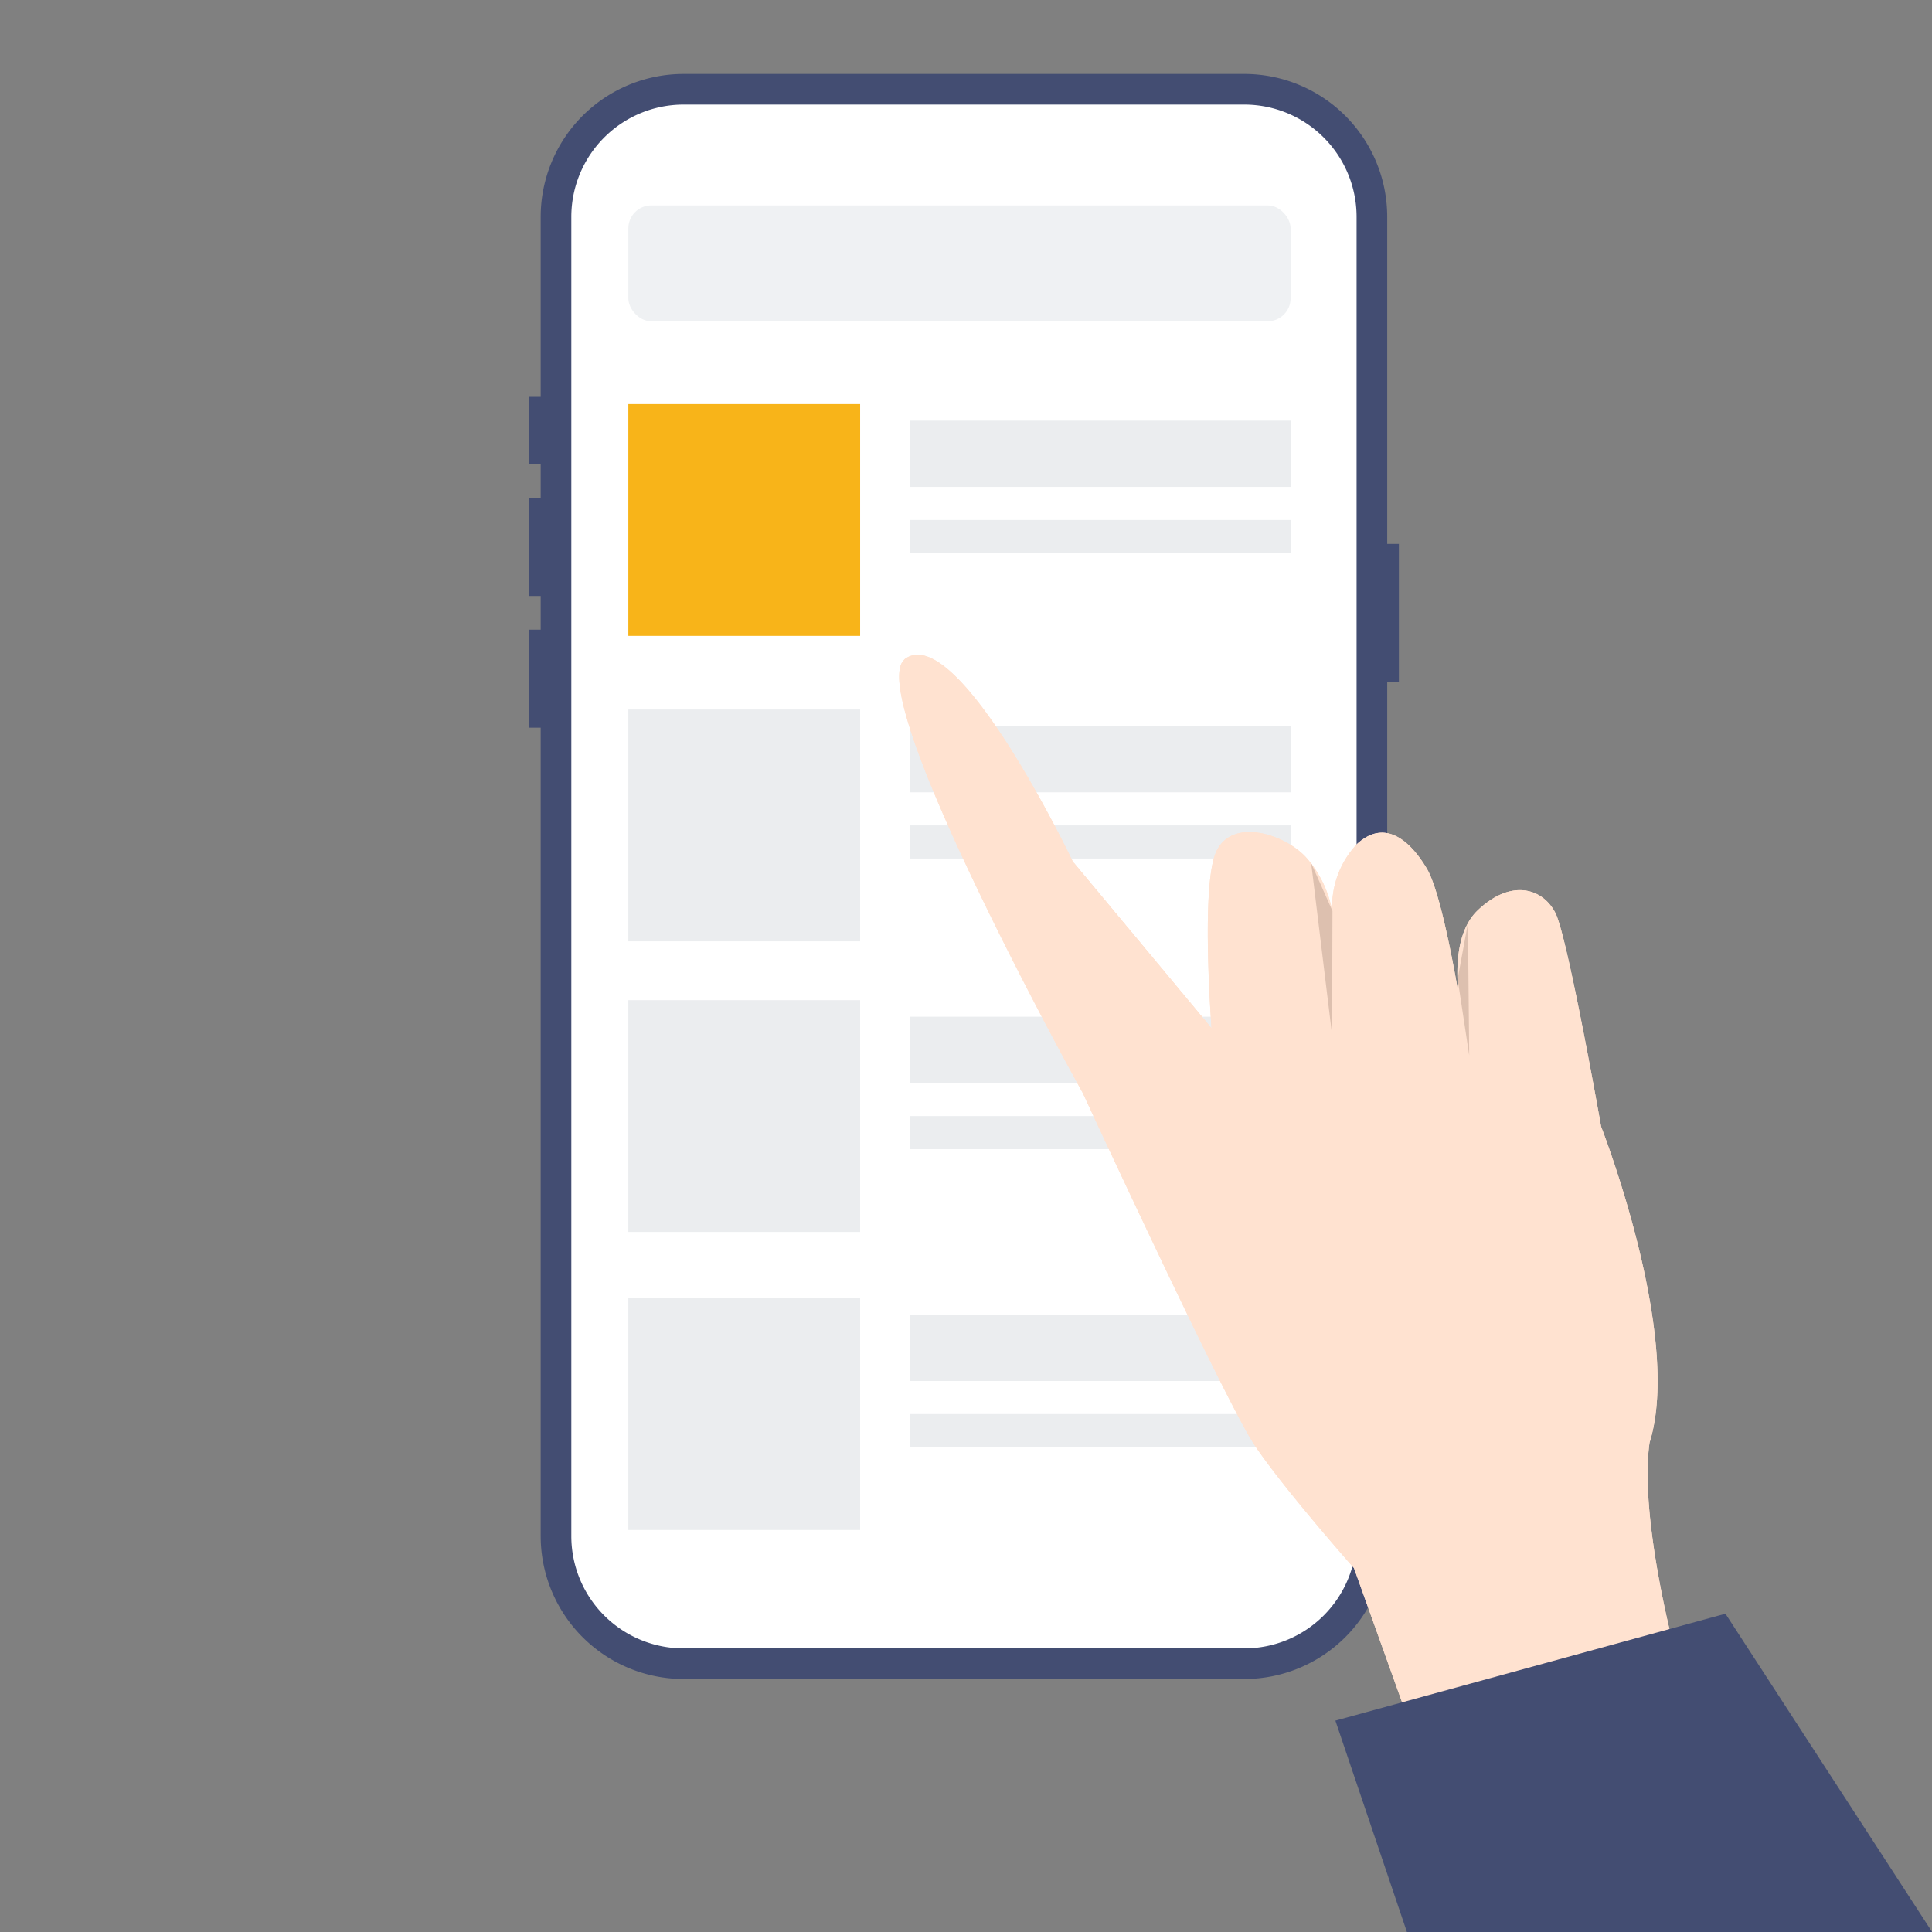 <svg xmlns="http://www.w3.org/2000/svg" width="84" height="84"><rect width="100%" height="100%" fill="#808080" stroke="none"/><defs><clipPath id="a"><path data-name="長方形 2158" transform="translate(308 6015)" fill="#fff" stroke="#707070" d="M0 0h84v84H0z"/></clipPath><clipPath id="b"><path data-name="長方形 2157" fill="none" d="M0 0h111.639v70.151H0z"/></clipPath></defs><g data-name="グループ 2510" transform="translate(23 3.215)"><g data-name="グループ 1121"><g data-name="グループ 1119"><g data-name="グループ 1118"><path data-name="パス 2096" d="M6.559.856C3.87.856 1.44 3.627 1.44 6.316v57.2a5.742 5.742 0 005.319 5.393h24.238a5.742 5.742 0 005.385-5.327V6.25c0-2.689-2.43-5.394-5.119-5.394z" fill="#fff"/><path data-name="長方形 905" fill="#434d72" d="M0 14.04h1.44v2.93H0z"/><path data-name="長方形 906" fill="#434d72" d="M36.381 20.433h1.44v5.993h-1.44z"/><g data-name="グループ 1117" fill="#434d72"><path data-name="長方形 907" d="M0 18.435h1.44v4.262H0z"/><path data-name="長方形 908" d="M0 24.162h1.44v4.262H0z"/></g></g></g><g data-name="グループ 1120"><path data-name="パス 2097" d="M31.105 69.785H6.717a6.216 6.216 0 01-6.209-6.209V6.209A6.216 6.216 0 016.717 0h24.388a6.216 6.216 0 016.209 6.209v57.368a6.216 6.216 0 01-6.209 6.208zM6.717 1.332A4.883 4.883 0 001.84 6.209v57.368a4.882 4.882 0 004.877 4.877h24.388a4.882 4.882 0 004.877-4.877V6.209a4.883 4.883 0 00-4.877-4.877z" fill="#434d72"/></g></g><rect data-name="長方形 910" width="28.795" height="5.039" rx="1" transform="translate(4.319 5.715)" fill="#eff1f3"/><g data-name="グループ 1122"><path data-name="長方形 911" fill="#f8b419" d="M4.319 14.354h10.078v10.078H4.319z"/><path data-name="長方形 912" fill="#ebedef" d="M16.557 15.074h16.557v2.88H16.557z"/><path data-name="長方形 913" fill="#ebedef" d="M16.557 19.393h16.557v1.44H16.557z"/></g><g data-name="グループ 1124" fill="#ebedef"><path data-name="長方形 911" d="M4.319 40.27h10.078v10.078H4.319z"/><path data-name="長方形 912" d="M16.557 40.99h16.557v2.88H16.557z"/><path data-name="長方形 913" d="M16.557 45.309h16.557v1.44H16.557z"/></g><g data-name="グループ 1125" fill="#ebedef"><path data-name="長方形 911" d="M4.319 53.228h10.078v10.078H4.319z"/><path data-name="長方形 912" d="M16.557 53.948h16.557v2.88H16.557z"/><path data-name="長方形 913" d="M16.557 58.267h16.557v1.44H16.557z"/></g><g data-name="グループ 1201" fill="#ebedef"><path data-name="長方形 911" d="M4.319 27.634h10.078v10.078H4.319z"/><path data-name="長方形 912" d="M16.557 28.354h16.557v2.88H16.557z"/><path data-name="長方形 913" d="M16.557 32.673h16.557v1.44H16.557z"/></g></g><g data-name="マスクグループ 2433" transform="translate(-308 -6015)" clip-path="url(#a)"><g data-name="グループ 2512"><g data-name="グループ 2511" clip-path="url(#b)" transform="rotate(-138 1378.08 3006.234)"><path data-name="パス 5205" d="M64.361 39.587l6.318 3.4s4.559.517 6.781 1.079 15.795 6.378 15.795 6.378 18.938 6.508 18.376 8.88c-.648 2.733-11.337-1.7-11.337-1.7L90.98 56.28s4.27 4.066 4.941 5.708-1.59 2.7-3.009 2.569a4.823 4.823 0 01-2.414-.973 3.985 3.985 0 011.149 2.873c-.141 1.622-1.565 1.689-2.977 1.248s-5.5-3.791-5.5-3.791 2.8 1.893 2.647 3.923-1.486 2.607-2.593 2.174-7.687-5.571-7.687-5.571-8.732-4.377-10.758-8.8c-1.789-2.661-6.664-5.851-6.664-5.851z" fill="#ffe2d0"/><path data-name="パス 5206" d="M90.491 53.904l.484 2.382 9.314 1.344z" fill="#ffe2d0"/><path data-name="パス 5207" d="M92.571 64.519l-5.672-4.941 3.593 4.015z" fill="#ffe2d0"/><path data-name="パス 5208" d="M85.755 67.134l-3.882-4.228 2.595 2.13z" fill="#ffe2d0"/><path data-name="パス 5209" d="M64.361 39.587l6.318 3.4s4.559.517 6.781 1.079 15.795 6.378 15.795 6.378 18.938 6.508 18.376 8.88c-.648 2.733-11.337-1.7-11.337-1.7L90.98 56.28s4.27 4.066 4.941 5.708-1.59 2.7-3.009 2.569a4.823 4.823 0 01-2.414-.973 3.985 3.985 0 011.149 2.873c-.141 1.622-1.565 1.689-2.977 1.248s-5.5-3.791-5.5-3.791 2.8 1.893 2.647 3.923-1.486 2.607-2.593 2.174-7.687-5.571-7.687-5.571-8.732-4.377-10.758-8.8c-1.789-2.661-6.664-5.851-6.664-5.851z" fill="#ffe2d0"/><path data-name="パス 5210" d="M90.491 53.904l.484 2.382 9.314 1.344z" fill="#ffe2d0"/><path data-name="パス 5211" d="M92.571 64.519l-5.672-4.941 3.593 4.015z" fill="#ddc0af"/><path data-name="パス 5212" d="M85.755 67.134l-3.882-4.228 2.595 2.13z" fill="#ddc0af"/><path data-name="パス 5213" d="M66.842 37.517L57.35 52.32 0 36.952V0z" fill="#434d72"/></g></g></g></svg>